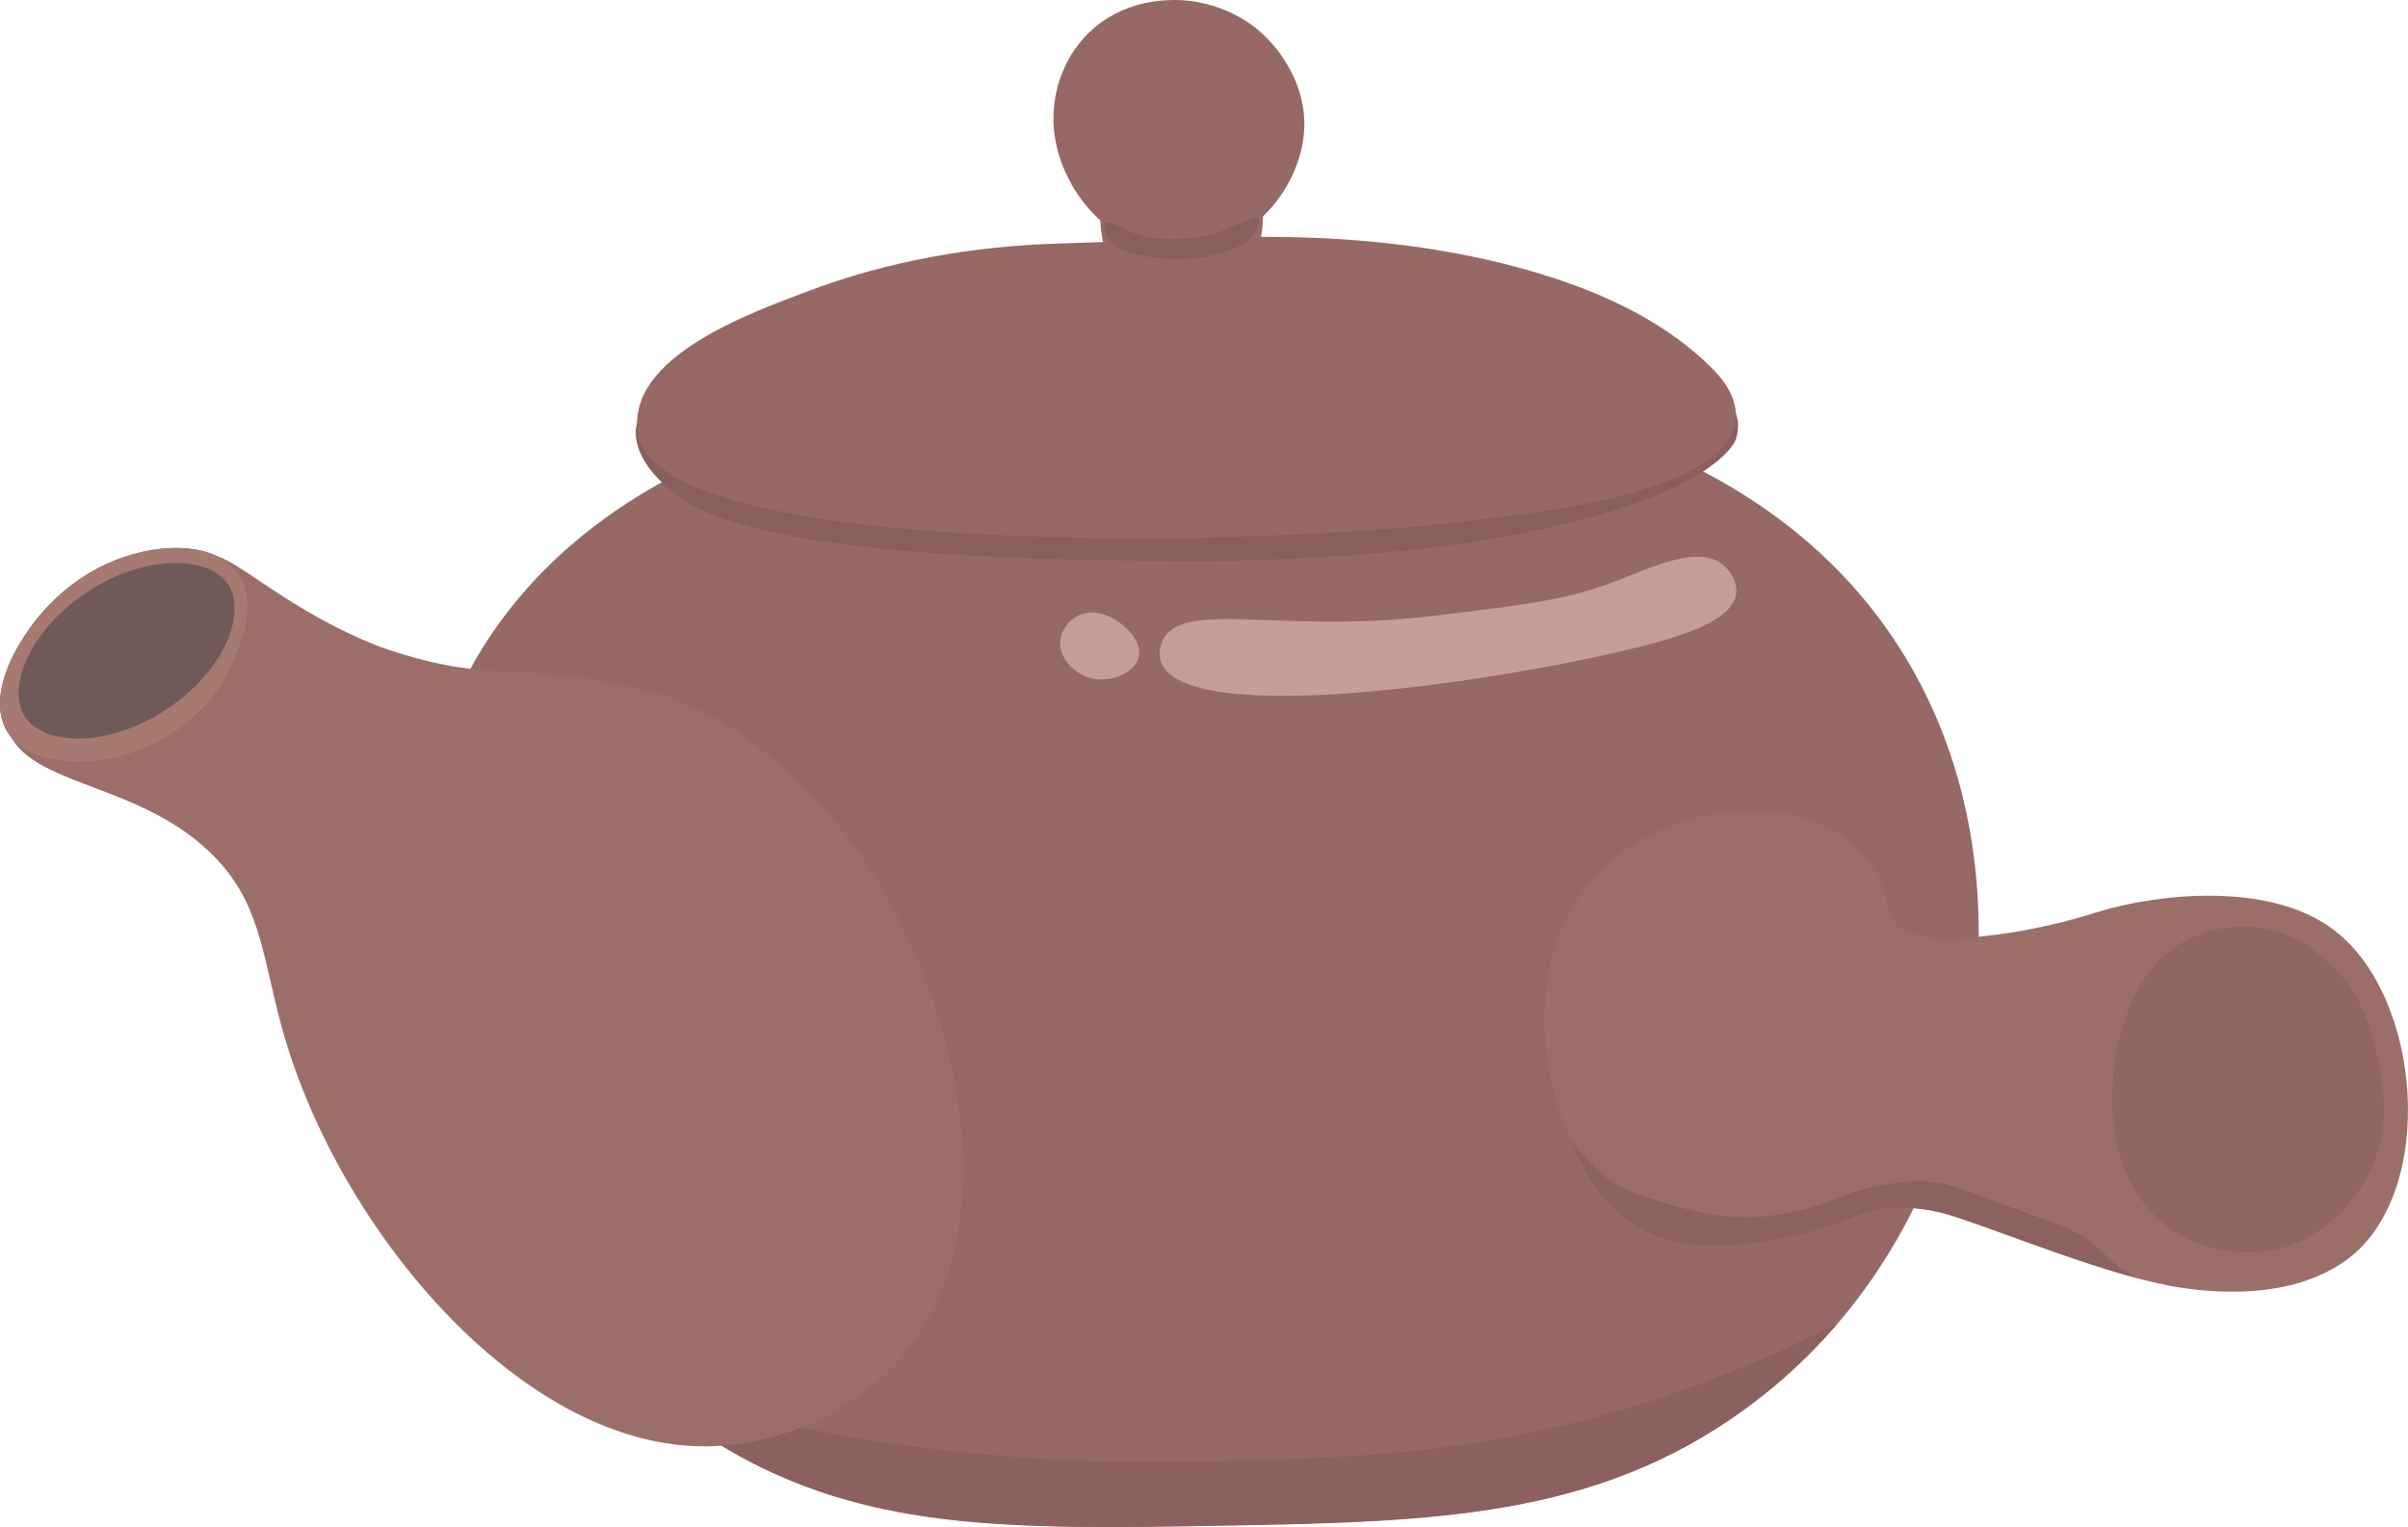 <?xml version="1.0" encoding="UTF-8"?><svg id="_レイヤー_2" xmlns="http://www.w3.org/2000/svg" xmlns:xlink="http://www.w3.org/1999/xlink" viewBox="0 0 359.703 228.06"><defs><style>.cls-1{fill:#c49d9b;}.cls-2{fill:#9b6f68;}.cls-3{fill:#895e5c;}.cls-4{opacity:.8;}.cls-5{clip-path:url(#clippath-3);}.cls-6{fill:#916560;}.cls-7{fill:#966965;}.cls-8{clip-path:url(#clippath-2);}.cls-9{fill:#a67a71;}.cls-10{clip-path:url(#clippath);}.cls-11{fill:#705a57;}</style><clipPath id="clippath"><path class="cls-7" d="M280.507,92.089c16.067,21.231,15.297,44.786,14.934,52.423-.255,5.364-2.657,42.58-34.813,65.965-22.31,16.224-46.476,16.813-77.896,17.381-31.142.563-51.993.718-72.201-10.343-39.626-21.689-64.751-84.747-35.957-124.461,26.077-35.965,81.185-36.472,101.877-36.663,20.097-.185,76.007-1.366,104.057,35.698Z"/></clipPath><clipPath id="clippath-2"><path class="cls-11" d="M28.307,107.667c-6.046,5.052-13.736,6.646-18.966,6.013-1.414-.171-6.161-.789-8.309-4.508-3.174-5.496,1.909-13.12,2.76-14.396.964-1.445,4.756-7.134,12.015-10.503,7.259-3.369,15.791-3.401,19.417.896,3.45,4.088.981,10.287.079,12.553-.812,2.04-2.444,6.142-6.996,9.945Z"/></clipPath><clipPath id="clippath-3"><path class="cls-2" d="M350.74,188.005c-8.549,6.421-20.89,4.923-25.028,4.295-10.446-1.585-26.314-8.28-34.278-10.771-1.053-.329-3.299-.966-6.295-1.124-7.24-.38-8.69,2.57-17.93,4.34-6.02,1.16-15.23,3.02-22.81-1.63-5.966-3.66-8.41-9.429-10.32-14.12-4.164-10.223-5.612-25.645,2.717-36.296,2.701-3.454,5.861-5.678,7.516-6.725,1.623-1.027,7.462-4.505,15.824-4.747,3.772-.109,9.713-.282,15.033,3.56,1.043.754,3.385,2.482,5.143,5.539,2.197,3.821,1.046,5.485,2.769,7.516,1.103,1.301,3.668,3.168,14.547,1.823,8.098-1.001,13.996-2.932,15.519-3.406,9.008-2.804,25.466-4.593,35.071,2.316,13.692,9.848,15.886,39.391,2.52,49.43Z"/></clipPath></defs><g id="_レイヤー_1-2"><path class="cls-7" d="M280.507,92.089c16.067,21.231,15.297,44.786,14.934,52.423-.255,5.364-2.657,42.58-34.813,65.965-22.31,16.224-46.476,16.813-77.896,17.381-31.142.563-51.993.718-72.201-10.343-39.626-21.689-64.751-84.747-35.957-124.461,26.077-35.965,81.185-36.472,101.877-36.663,20.097-.185,76.007-1.366,104.057,35.698Z"/><g class="cls-10"><g class="cls-4"><path class="cls-3" d="M309.35,188.312c3.267,7.083-29.855,28.637-33.423,30.958-23.319,15.174-52.773,35.54-92.439,36.876-72.689,2.45-131.81-48.909-129.304-54.508.274-.612,1.386-.577,17.962,2.442,37.899,6.902,46.765,9.388,61.052,11.469,22.167,3.229,39.514,2.878,49.878,2.622,16.429-.405,33.204-.819,53.739-6.124,13.488-3.485,33.686-10.394,55.906-25.137,7.175-1.135,15.198-1.706,16.632,1.401Z"/></g></g><path class="cls-2" d="M127.284,125.971c14.763,19.779,25.41,57.899,6.276,77.979-7.305,7.667-18.78,12.552-30.036,12.014-27.212-1.3-53.79-33.832-61.574-63.076-2.918-10.961-3.154-18.381-10.513-25.531-11.293-10.973-28.608-9.941-30.483-19.321-.432-2.164.175-3.791,1.319-6.857,3.701-9.918,24.304-11.851,28.135-17.533.079-.118.168-.26.349-.401,2.169-1.688,7.967,4.411,18.607,9.976,4.383,2.293,7.562,3.453,8.68,3.825,12.742,4.236,17.838,2.704,28.053,4.036 0.0 0,5.73.734,12.028,2.521,15.815,4.488,27.447,20.072,29.16,22.367Z"/><path class="cls-11" d="M28.307,107.667c-6.046,5.052-13.736,6.646-18.966,6.013-1.414-.171-6.161-.789-8.309-4.508-3.174-5.496,1.909-13.12,2.76-14.396.964-1.445,4.756-7.134,12.015-10.503,7.259-3.369,15.791-3.401,19.417.896,3.45,4.088.981,10.287.079,12.553-.812,2.04-2.444,6.142-6.996,9.945Z"/><g class="cls-8"><path class="cls-9" d="M11.619,122.342c-7.544,0-14.169-2.964-17.933-8.76-3.468-5.34-3.823-12.351-.975-19.233,2.572-6.214,7.517-11.928,13.923-16.087,6.406-4.159,13.631-6.349,20.358-6.174,7.446.198,13.706,3.374,17.174,8.714,6.893,10.615,1.206,26.129-12.947,35.32h0c-6.425,4.171-13.33,6.22-19.601,6.22ZM26.236,84.078c-4.154,0-8.889,1.535-13.066,4.248-4.326,2.809-7.741,6.677-9.37,10.612-.772,1.867-1.807,5.402-.049,8.109,2.723,4.192,11.989,4.818,20.934-.989,8.943-5.807,12.142-14.527,9.418-18.721-1.757-2.706-5.407-3.2-7.427-3.254-.146-.003-.292-.005-.439-.005Z"/></g><path class="cls-3" d="M259.268,65.691c-.248.689-4.71,9.971-39.808,15.313-17.701,2.694-37.846,2.769-37.846,2.769h-0c-16.275,0-60.797.159-77.143-7.78-0-0-7.011-3.405-9.033-8.868-.546-1.474-.462-2.868-.462-2.868s.082-1.404.791-2.769c8.136-15.653,80.356-15.607,80.356-15.607,35.055,0,82.13,16.631,82.502,15.211.016-.061.006-.376.098-.396.196-.042.787,1.263.89,2.571,0,0.0.095,1.199-.346,2.423Z"/><path class="cls-7" d="M259.267,62.867c-1.34,10.654-29.944,13.662-36.239,14.491-13.358,1.758-26.836,2.499-40.296,2.886-7.135.205-84.306,2.068-87.4-15.417-2.043-11.545,17.235-18.245,25.239-21.29,11.937-4.543,24.894-6.804,37.619-7.165,14.132-.401,28.122-1.583,42.274-.639,11.4.76,23.021,2.718,33.818,6.54,7.654,2.709,15.257,6.655,21.098,12.375,1.217,1.192,2.371,2.488,3.099,4.027.716,1.515.95,2.909.789,4.192Z"/><path class="cls-7" d="M194.836,18.738c-.134,8.85-7.742,18.726-18.725,18.725-11.157-.001-18.229-10.194-18.725-18.725-.249-4.291,1.072-9.759,5.239-13.821C167.807-.134,174.345-.042,176.111.012c1.496.046,7.716.41,12.887,5.432.876.851,5.949,5.94,5.838,13.294Z"/><ellipse class="cls-7" cx="176.501" cy="32.027" rx="12.164" ry="15.428"/><path class="cls-2" d="M350.74,188.005c-8.549,6.421-20.89,4.923-25.028,4.295-10.446-1.585-26.314-8.28-34.278-10.771-1.053-.329-3.299-.966-6.295-1.124-7.24-.38-8.69,2.57-17.93,4.34-6.02,1.16-15.23,3.02-22.81-1.63-5.966-3.66-8.41-9.429-10.32-14.12-4.164-10.223-5.612-25.645,2.717-36.296,2.701-3.454,5.861-5.678,7.516-6.725,1.623-1.027,7.462-4.505,15.824-4.747,3.772-.109,9.713-.282,15.033,3.56,1.043.754,3.385,2.482,5.143,5.539,2.197,3.821,1.046,5.485,2.769,7.516,1.103,1.301,3.668,3.168,14.547,1.823,8.098-1.001,13.996-2.932,15.519-3.406,9.008-2.804,25.466-4.593,35.071,2.316,13.692,9.848,15.886,39.391,2.52,49.43Z"/><g class="cls-5"><g class="cls-4"><path class="cls-3" d="M378.108,170.496c.773.679-5.516,15.915-20.93,24.741-5.237,2.999-15.468,7.606-56.803,4.335-27.877-2.206-42.012-2.961-50.011-7.763-25.554-15.343-29.347-47.777-30.066-47.473-.722.305,12.161,29.134,22.945,33.495,2.836,1.147,6.33,2.11,6.33,2.11,3.269.901,6.726,1.83,11.077,1.846,3.024.011,5.273-.424,7.121-.791,6.338-1.26,7.265-2.902,13.187-3.956,2.05-.365,4.37-.762,7.385-.527,2.648.206,3.779.741,11.077,3.429,8.785,3.236,9.728,3.413,11.967,4.893,3.561,2.355,3.067,3.159,6.231,5.129,4.734,2.948,9.456,3.399,12.923,3.692,6.749.571,12.184-.739,15.033-1.582,18.775-5.558,31.633-22.367,32.534-21.576Z"/></g></g><path class="cls-6" d="M355.083,157.738c.9,4.238,2.438,11.474-1.846,18.68-.937,1.576-5.564,9.14-14.769,10.491-.762.112-8.509,1.124-15.033-4.002-10.881-8.549-7.464-25.067-7.121-26.587.694-3.082,2.734-12.13,10.681-16.105,5.063-2.532,10.039-1.763,11.077-1.582,5.402.939,8.723,4.089,10.249,5.578,4.756,4.639,6.028,10.077,6.762,13.527Z"/><path class="cls-3" d="M187.937,32.698c.4.441-.28,1.642-.396,1.846-.866,1.53-2.45,2.425-4.879,3.165-5.8,1.767-10.398.819-12.923.264-1.586-.348-3.18-.844-4.088-2.242-.526-.81-.901-2.043-.462-2.44.56-.506,1.967.775,4.549,1.648,2.28.771,4.172.783,5.538.791.744.005,3.798-.019,7.516-1.319,2.937-1.026,4.637-2.272,5.143-1.714Z"/><path class="cls-1" d="M257.279,84.279c1.257.969,2.26,2.675,2.077,4.305-.424,3.791-7.123,6.038-12.097,7.4-18.856,5.162-71.274,13.563-73.94,2.487-.315-1.309.175-2.432.332-2.778,2.841-6.267,17.513-.982,40.278-3.694,13.243-1.578,19.864-2.366,26.794-4.967,6.038-2.266,12.738-5.698,16.557-2.754Z"/><path class="cls-1" d="M170.111,98.05c-.546,2.548-4.439,4.065-7.409,3.163-2.246-.682-4.605-2.943-4.318-5.587.178-1.638,1.325-2.99,2.61-3.651,2.866-1.475,5.901.753,6.309,1.052.371.273,3.346,2.516,2.809,5.023Z"/></g></svg>